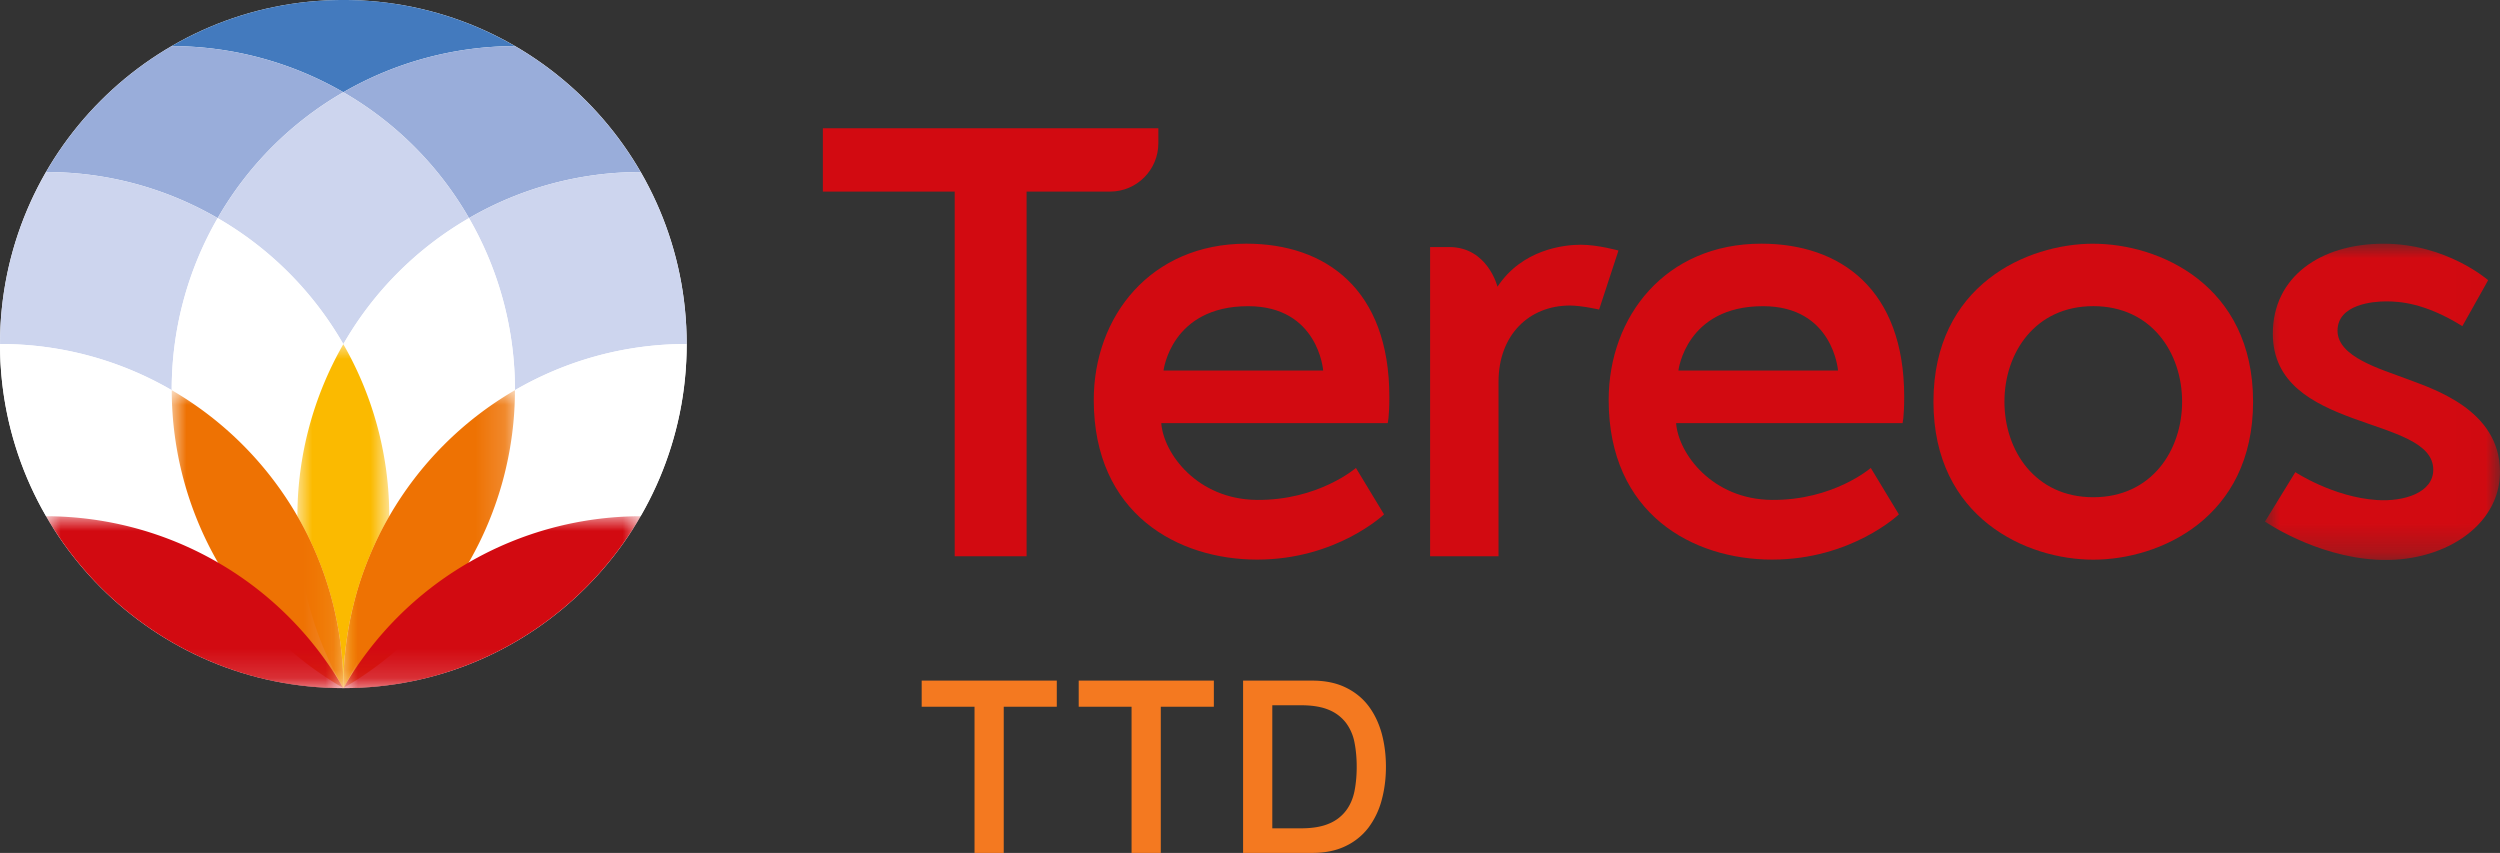 <svg width="85" height="29" viewBox="0 0 85 29" xmlns="http://www.w3.org/2000/svg" xmlns:xlink="http://www.w3.org/1999/xlink"><rect x="0" y="0" width="85" height="29" fill="#333333" stroke="none"/><defs><path id="a" d="M0 0h3.124v11.693H0z"/><path id="c" d="M0 0h1.562v5.842H0z"/><path id="e" d="M0 0h1.562v5.842H0z"/><path id="g" d="M0 0h5.834v10.127H0z"/><path id="i" d="M0 0h5.835v10.127H0z"/><path id="k" d="M0 0h10.106v5.846H0z"/><path id="m" d="M0 0h10.105v5.846H0z"/><path id="o" d="M0 0h7.99v10.753H0z"/></defs><g fill="none" fill-rule="evenodd"><path d="M23.348 11.698c0 6.46-5.227 11.698-11.675 11.698C5.227 23.396 0 18.16 0 11.698 0 5.238 5.227 0 11.673 0c6.448 0 11.675 5.237 11.675 11.698" fill="#FFF"/><path d="M11.674 3.136a11.7 11.7 0 015.835-1.568A11.592 11.592 0 0011.674 0C9.547 0 7.555.572 5.838 1.568c2.047.002 4.062.543 5.836 1.568" fill="#437ABE"/><path d="M1.566 5.85c1.984-.002 3.994.5 5.835 1.565a11.631 11.631 0 014.273-4.28 11.713 11.713 0 00-5.836-1.567A11.735 11.735 0 001.566 5.85" fill="#99ADDA"/><path d="M7.401 7.416A11.597 11.597 0 001.566 5.85a11.659 11.659 0 00-1.564 5.847c2.127 0 4.12.572 5.837 1.569a11.656 11.656 0 011.562-5.85" fill="#CDD5EE"/><path d="M7.405 19.116a11.762 11.762 0 01-1.566-5.85 11.588 11.588 0 00-5.838-1.57c0 2.133.572 4.13 1.567 5.85 2.047.002 4.064.545 5.837 1.57" fill="#FFF"/><path d="M11.674 3.136a11.62 11.62 0 014.272 4.28 11.586 11.586 0 015.835-1.566 11.736 11.736 0 00-4.272-4.282 11.7 11.7 0 00-5.835 1.568" fill="#99ADDA"/><path d="M23.346 11.697c0-2.132-.571-4.126-1.564-5.847-1.984-.002-3.995.5-5.836 1.565a11.662 11.662 0 011.562 5.851 11.6 11.6 0 015.838-1.57m-11.672.004a11.63 11.63 0 014.272-4.285 11.617 11.617 0 00-4.272-4.279A11.625 11.625 0 007.4 7.416a11.626 11.626 0 014.273 4.284" fill="#CDD5EE"/><path d="M10.111 17.55a11.76 11.76 0 011.563-5.85A11.63 11.63 0 007.4 7.414a11.66 11.66 0 00-1.562 5.851 11.73 11.73 0 014.272 4.284" fill="#FFF"/><path d="M11.674 11.7a11.756 11.756 0 011.562 5.85 11.743 11.743 0 014.272-4.284 11.66 11.66 0 00-1.562-5.85 11.63 11.63 0 00-4.272 4.284m4.268 7.416a11.7 11.7 0 015.838-1.57 11.657 11.657 0 001.566-5.85c-2.127 0-4.12.573-5.838 1.57a11.772 11.772 0 01-1.566 5.85" fill="#FFF"/><g transform="translate(10.111 11.703)"><mask id="b" fill="#fff"><use xlink:href="#a"/></mask><path d="M1.562 0A11.772 11.772 0 000 5.851a11.659 11.659 0 011.562 5.843c0-2.13.57-4.124 1.562-5.843 0-2.052-.54-4.073-1.562-5.851" fill="#FBBA00" mask="url(#b)"/></g><g transform="translate(10.111 17.554)"><mask id="d" fill="#fff"><use xlink:href="#c"/></mask><path d="M1.562 5.843C1.562 3.713.992 1.72 0 0c-.001 1.987.5 4 1.562 5.843" fill="#FBBA00" mask="url(#d)"/></g><g transform="translate(11.674 17.554)"><mask id="f" fill="#fff"><use xlink:href="#e"/></mask><path d="M0 5.843A11.655 11.655 0 001.562 0 11.661 11.661 0 000 5.843" fill="#FBBA00" mask="url(#f)"/></g><g transform="translate(11.674 13.266)"><mask id="h" fill="#fff"><use xlink:href="#g"/></mask><path d="M1.562 4.284A11.659 11.659 0 000 10.127 11.626 11.626 0 004.268 5.85 11.768 11.768 0 005.835 0a11.734 11.734 0 00-4.273 4.284" fill="#EE7203" mask="url(#h)"/></g><g transform="translate(5.839 13.266)"><mask id="j" fill="#fff"><use xlink:href="#i"/></mask><path d="M5.835 10.127c0-2.13-.57-4.123-1.562-5.843A11.743 11.743 0 000 0a11.766 11.766 0 001.566 5.85 11.625 11.625 0 004.269 4.277" fill="#EE7203" mask="url(#j)"/></g><g transform="translate(11.674 17.553)"><mask id="l" fill="#fff"><use xlink:href="#k"/></mask><path d="M4.268 1.569A11.619 11.619 0 000 5.846c2.125 0 4.115-.572 5.83-1.565a11.737 11.737 0 004.276-4.282 11.702 11.702 0 00-5.838 1.57" fill="#D20A11" mask="url(#l)"/></g><g transform="translate(1.568 17.553)"><mask id="n" fill="#fff"><use xlink:href="#m"/></mask><path d="M10.106 5.846A11.627 11.627 0 005.837 1.57 11.697 11.697 0 000-.001 11.74 11.74 0 004.275 4.28a11.594 11.594 0 005.83 1.566" fill="#D20A11" mask="url(#n)"/></g><path d="M57.066 12.598s.255-2.188 2.875-2.188c2.389 0 2.552 2.188 2.552 2.188h-5.427zm7.677.895c0-3.658-2.163-5.208-4.86-5.208-3.255 0-5.188 2.47-5.188 5.313 0 3.885 2.868 5.428 5.554 5.428 2.703 0 4.313-1.537 4.313-1.537l-.955-1.579s-1.274 1.106-3.369 1.087c-2.03-.02-3.172-1.58-3.25-2.61h7.698s.057-.18.057-.894zm-25.183-.895s.256-2.188 2.876-2.188c2.389 0 2.552 2.188 2.552 2.188H39.56zm7.678.895c0-3.658-2.163-5.208-4.86-5.208-3.256 0-5.19 2.47-5.19 5.313 0 3.885 2.87 5.428 5.555 5.428 2.703 0 4.314-1.537 4.314-1.537l-.955-1.579s-1.274 1.106-3.37 1.087c-2.03-.02-3.171-1.58-3.249-2.61h7.698s.057-.18.057-.894zm1.387 5.419h2.325v-5.934c0-1.593 1.043-2.59 2.426-2.59.402 0 .994.137.994.137l.658-2.007s-.703-.197-1.28-.197c-.578 0-1.993.157-2.833 1.427 0 0-.333-1.348-1.641-1.348h-.65v10.512z" fill="#D20A11"/><g transform="translate(77.01 8.286)"><mask id="p" fill="#fff"><use xlink:href="#o"/></mask><path d="M6.71 2.803l.877-1.562S6.176 0 4.033 0C1.891 0 .266 1.123.266 3.058c0 3.378 5.455 2.754 5.455 4.627 0 .774-.98 1.092-1.92 1.03-1.487-.1-2.77-.948-2.77-.948L0 9.447s1.695 1.179 3.794 1.298c2.216.126 4.196-1.12 4.196-2.988 0-2.123-2.303-2.83-3.18-3.164-.877-.334-2.344-.74-2.344-1.634 0-.894 1.2-.998 1.65-.998.451 0 1.315.046 2.594.842" fill="#D20A11" mask="url(#p)"/></g><path d="M39.384 4.868V4.36H27.977v2.154h4.483v12.4h2.444v-12.4h2.838c.907 0 1.642-.736 1.642-1.645m31.787 12.037c-1.985 0-3.02-1.596-3.02-3.249 0-1.652 1.035-3.248 3.02-3.248 1.986 0 3.021 1.596 3.021 3.248 0 1.653-1.035 3.249-3.02 3.249m0-8.62c-2.254 0-5.434 1.407-5.434 5.371 0 3.964 3.18 5.372 5.433 5.372 2.253 0 5.434-1.408 5.434-5.372s-3.18-5.37-5.434-5.37" fill="#D20A11"/><path d="M31.337 23.141h4.594v.887h-1.804V29h-.993v-4.972h-1.797v-.887zm5.34 0h4.594v.887h-1.804V29h-.994v-4.972h-1.797v-.887zm6.581 5.022h.978c.387 0 .704-.054.95-.16a1.38 1.38 0 00.58-.444c.141-.188.236-.41.287-.664.05-.254.075-.53.075-.824 0-.295-.025-.57-.075-.825a1.619 1.619 0 00-.286-.664 1.392 1.392 0 00-.58-.444c-.247-.106-.564-.159-.95-.159h-.979v4.184zm-.993-5.022h2.353c.435 0 .81.077 1.128.23.319.154.578.363.78.628.201.265.35.576.45.93.097.357.146.737.146 1.142 0 .405-.05.784-.147 1.14a2.73 2.73 0 01-.449.931 2.112 2.112 0 01-.78.627c-.317.154-.693.23-1.128.23h-2.353v-5.858z" fill="#F47920"/></g></svg>